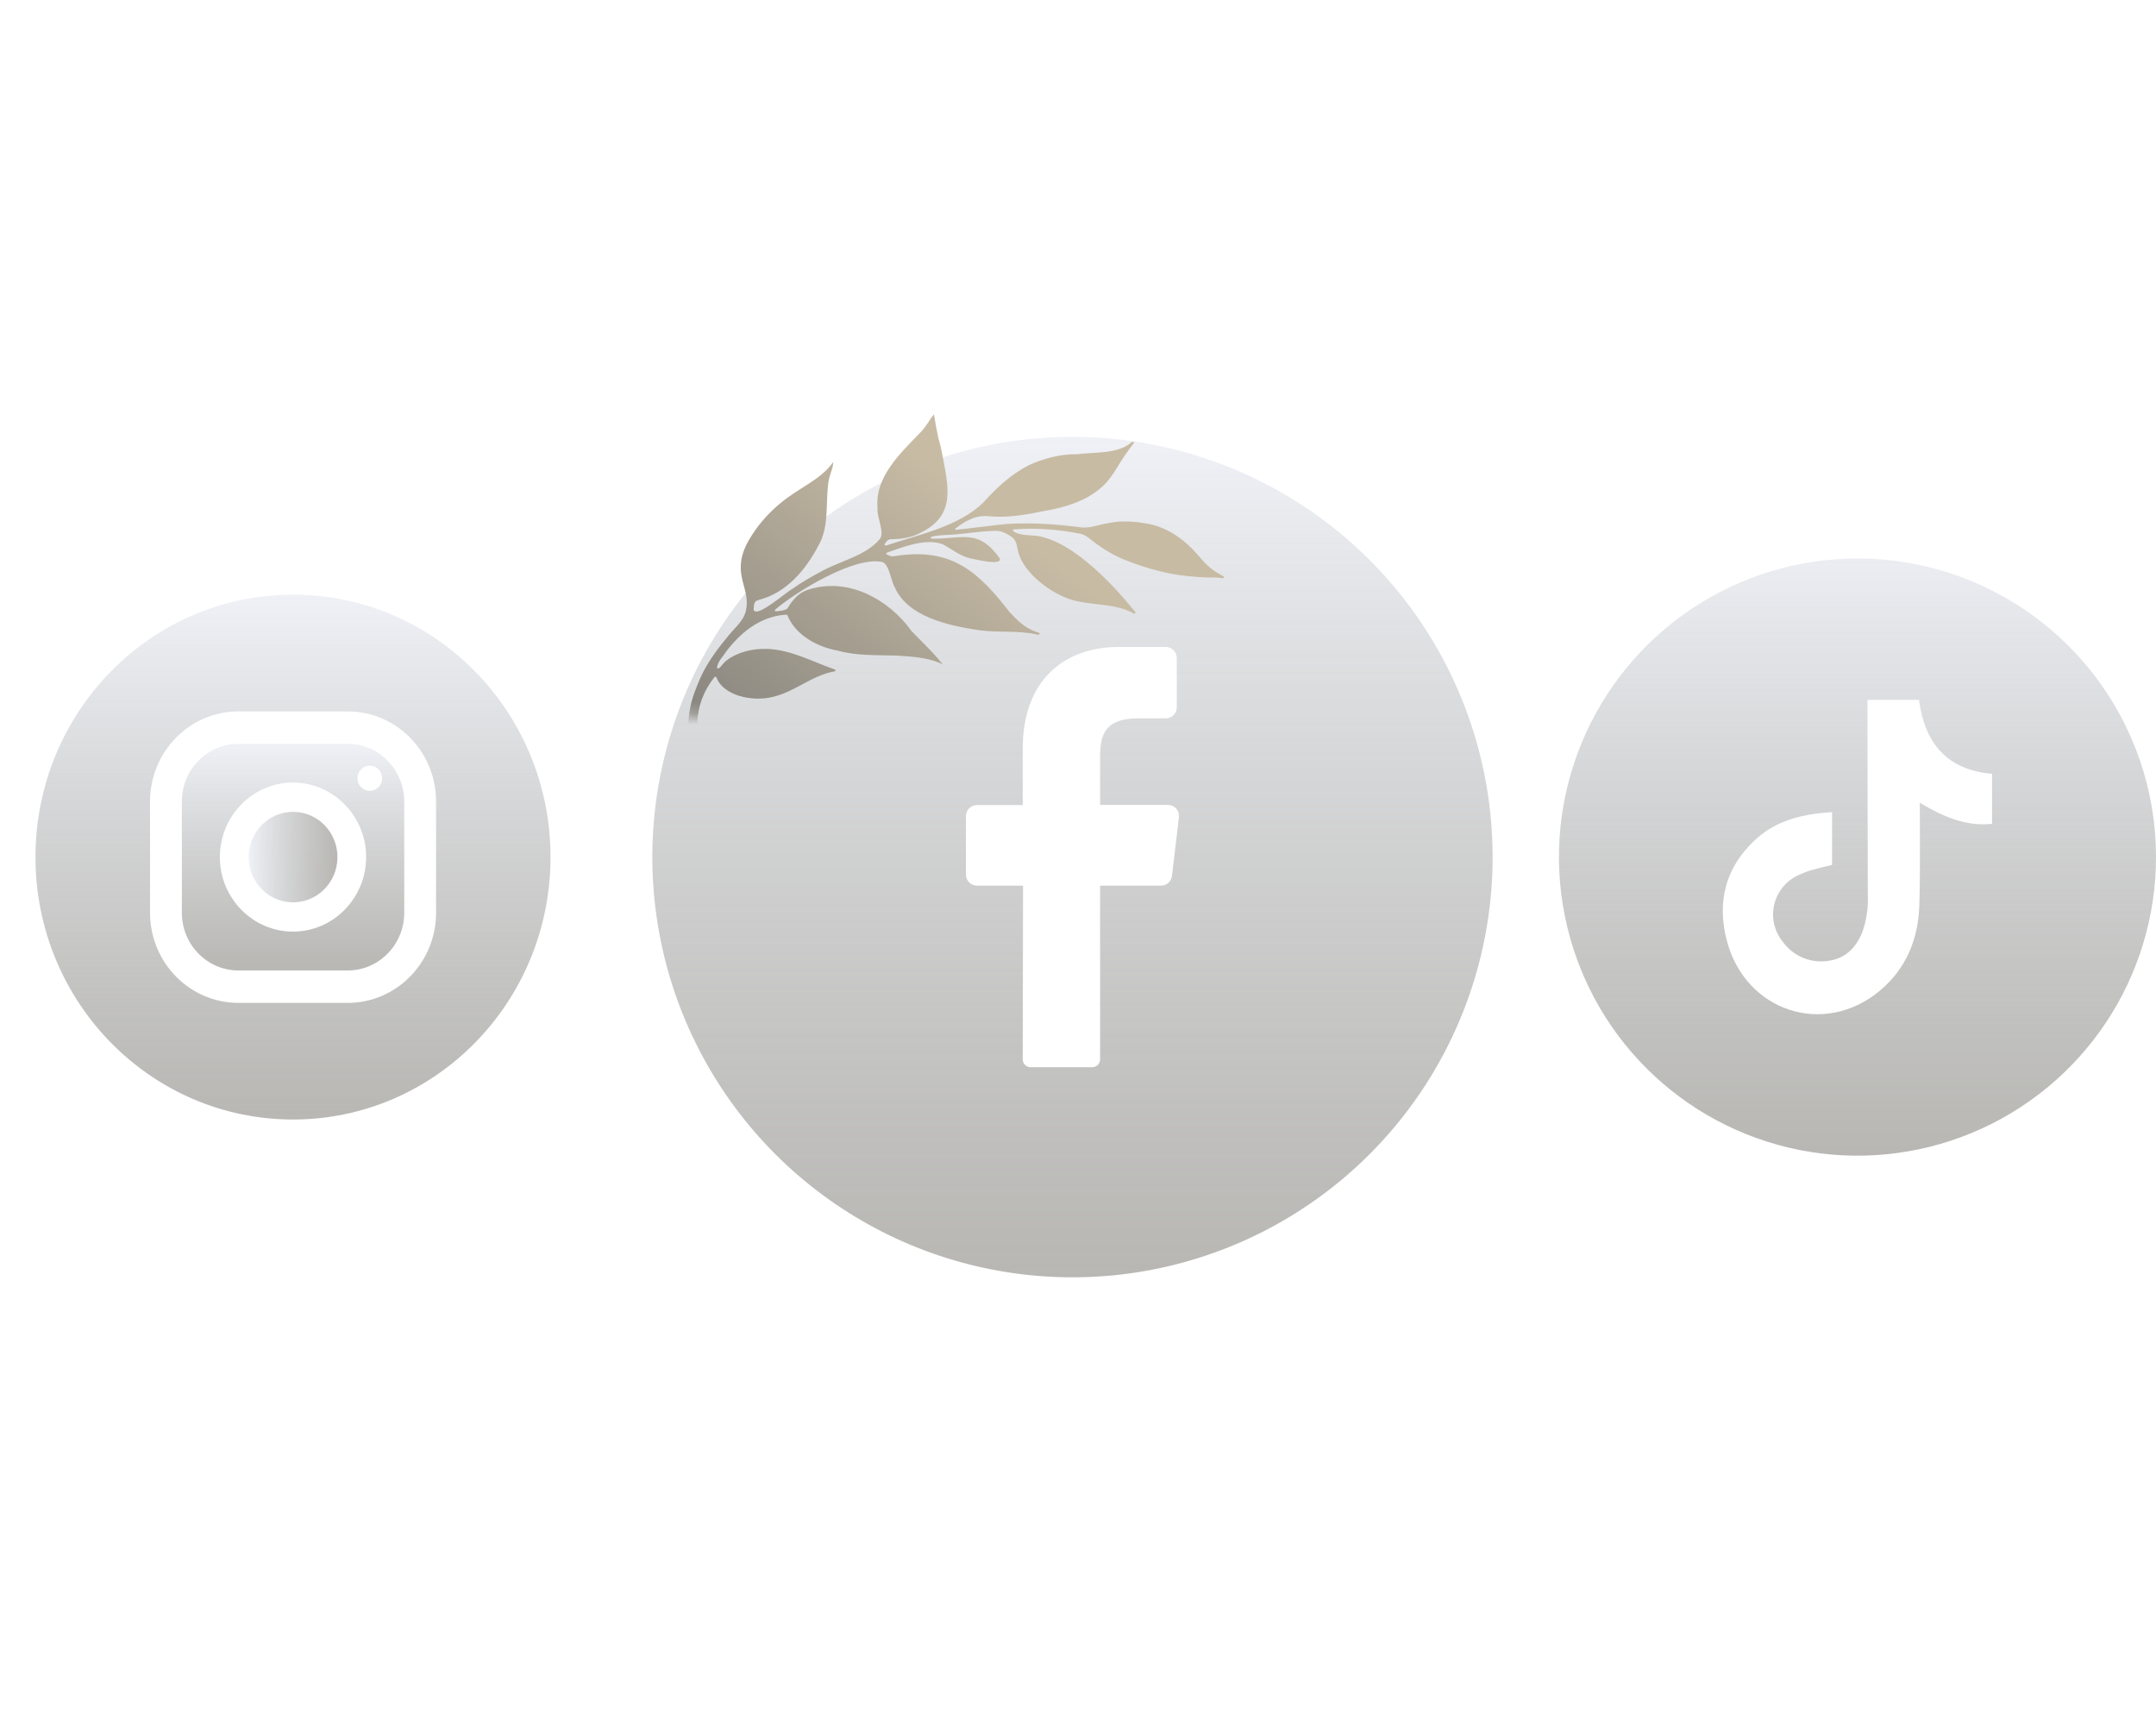<svg width="195" height="155" viewBox="0 0 195 155" fill="none" xmlns="http://www.w3.org/2000/svg">
<path d="M31.448 67.259H21.562C18.747 67.259 16.449 69.59 16.449 72.469V82.541C16.449 85.41 18.736 87.752 21.562 87.752H31.448C34.264 87.752 36.562 85.421 36.562 82.541V72.469C36.551 69.59 34.264 67.259 31.448 67.259ZM26.5 84.239C22.856 84.239 19.885 81.213 19.885 77.5C19.885 73.787 22.856 70.76 26.5 70.76C30.144 70.76 33.115 73.787 33.115 77.5C33.115 81.213 30.144 84.239 26.5 84.239ZM33.446 71.509C32.825 71.509 32.328 71.003 32.328 70.37C32.328 69.737 32.825 69.231 33.446 69.231C34.067 69.231 34.564 69.737 34.564 70.37C34.564 71.003 34.067 71.509 33.446 71.509Z" fill="url(#paint0_linear_2003_12245)"/>
<path d="M30.521 77.55C30.548 75.29 28.771 73.436 26.553 73.409C24.334 73.381 22.515 75.192 22.488 77.452C22.462 79.712 24.238 81.566 26.456 81.593C28.674 81.62 30.494 79.81 30.521 77.55Z" fill="url(#paint1_linear_2003_12245)"/>
<path d="M26.5 53.77C13.633 53.77 3.209 64.39 3.209 77.5C3.209 90.61 13.633 101.23 26.5 101.23C39.367 101.23 49.791 90.61 49.791 77.5C49.791 64.39 39.367 53.77 26.5 53.77ZM39.44 82.541C39.44 87.034 35.858 90.684 31.448 90.684H21.562C17.152 90.684 13.571 87.034 13.571 82.541V72.469C13.571 67.976 17.152 64.327 21.562 64.327H31.448C35.858 64.327 39.44 67.976 39.44 72.469V82.541Z" fill="url(#paint2_linear_2003_12245)"/>
<g clip-path="url(#clip0_2003_12245)">
<path d="M97 39.5C89.484 39.5 82.137 41.729 75.888 45.904C69.639 50.08 64.769 56.014 61.893 62.958C59.017 69.902 58.264 77.542 59.73 84.913C61.196 92.285 64.816 99.056 70.13 104.37C75.444 109.684 82.215 113.304 89.587 114.77C96.958 116.236 104.598 115.484 111.542 112.607C118.486 109.731 124.42 104.861 128.596 98.612C132.771 92.363 135 85.016 135 77.5C135 67.422 130.996 57.756 123.87 50.63C116.744 43.504 107.078 39.5 97 39.5ZM106.63 73.9L106 79.195C105.973 79.441 105.856 79.668 105.671 79.832C105.486 79.996 105.247 80.087 105 80.085H99.5V95.785C99.501 95.972 99.428 96.153 99.297 96.287C99.166 96.421 98.987 96.497 98.8 96.5H93.2C93.107 96.499 93.015 96.479 92.929 96.442C92.843 96.405 92.766 96.352 92.701 96.285C92.636 96.218 92.585 96.139 92.55 96.052C92.516 95.966 92.499 95.873 92.5 95.78L92.53 80.085H88.365C88.1 80.085 87.845 79.98 87.658 79.792C87.47 79.605 87.365 79.35 87.365 79.085V73.795C87.365 73.53 87.47 73.275 87.658 73.088C87.845 72.9 88.1 72.795 88.365 72.795H92.5V67.665C92.5 61.73 96.035 58.5 101.2 58.5H105.435C105.7 58.5 105.955 58.605 106.142 58.793C106.33 58.98 106.435 59.235 106.435 59.5V63.955C106.435 64.22 106.33 64.475 106.142 64.662C105.955 64.85 105.7 64.955 105.435 64.955H102.84C100.03 65 99.5 66.345 99.5 68.355V72.78H105.66C105.8 72.783 105.937 72.816 106.063 72.875C106.189 72.934 106.302 73.02 106.393 73.125C106.485 73.231 106.553 73.354 106.594 73.487C106.634 73.621 106.647 73.761 106.63 73.9Z" fill="url(#paint3_linear_2003_12245)"/>
</g>
<g clip-path="url(#clip1_2003_12245)">
<path d="M168 50.5C162.66 50.5 157.44 52.084 153 55.05C148.559 58.017 145.099 62.234 143.055 67.168C141.012 72.101 140.477 77.53 141.519 82.767C142.561 88.005 145.132 92.816 148.908 96.592C152.684 100.368 157.495 102.939 162.733 103.981C167.97 105.023 173.399 104.488 178.332 102.445C183.266 100.401 187.483 96.941 190.45 92.5C193.416 88.06 195 82.84 195 77.5C195 70.339 192.155 63.472 187.092 58.408C182.028 53.345 175.161 50.5 168 50.5ZM180.171 74.491C177.763 74.757 175.699 73.805 173.634 72.59C173.634 72.789 173.695 78.957 173.592 81.898C173.489 84.921 172.409 87.582 170.039 89.568C165.016 93.785 157.886 91.508 156.184 85.06C155.26 81.546 156.063 78.381 158.82 75.876C160.373 74.455 162.287 73.823 164.341 73.56C164.781 73.503 165.225 73.478 165.701 73.436V78.21C165.098 78.36 164.486 78.491 163.886 78.669C163.47 78.789 163.063 78.942 162.671 79.127C162.124 79.373 161.641 79.742 161.259 80.205C160.877 80.668 160.607 81.212 160.47 81.796C160.332 82.38 160.331 82.988 160.467 83.572C160.602 84.157 160.87 84.702 161.25 85.167C161.707 85.799 162.329 86.293 163.047 86.596C163.765 86.899 164.553 86.999 165.325 86.886C166.877 86.698 167.851 85.721 168.426 84.317C168.824 83.207 168.997 82.028 168.934 80.85C168.913 75.052 168.913 69.258 168.902 63.46C168.907 63.4 168.916 63.341 168.927 63.282H173.563C174.082 67.162 176.05 69.62 180.171 69.968V74.491Z" fill="url(#paint4_linear_2003_12245)"/>
</g>
<mask id="mask0_2003_12245" style="mask-type:alpha" maskUnits="userSpaceOnUse" x="59" y="27" width="72" height="47">
<rect width="65.321" height="37.831" transform="matrix(0.99 0.139 -0.184 0.983 65.959 27)" fill="#D9D9D9"/>
</mask>
<g mask="url(#mask0_2003_12245)">
<g filter="url(#filter0_d_2003_12245)">
<path d="M80.145 45.327C80.057 45.351 79.978 45.285 80.014 45.204C80.133 45.005 80.314 44.772 80.52 44.761C81.481 44.762 82.444 44.617 83.262 44.172C86.514 42.57 85.773 40.012 85.186 36.894C85.123 36.581 85.037 36.18 84.943 35.87C84.735 35.15 84.473 33.468 84.473 33.468C84.473 33.468 84.234 33.761 84.185 33.838L84.026 34.09C84.026 34.09 83.617 34.698 83.371 34.975C81.425 36.985 79.094 39.132 79.374 41.962L79.369 41.974C79.28 42.768 80.068 44.172 79.56 44.761C78.236 46.313 75.952 46.709 74.164 47.735C73.328 48.188 72.5 48.656 71.733 49.198C71.733 49.198 71.733 49.198 71.728 49.21C71.151 49.496 68.526 51.851 68.174 51.176C68.166 51.16 68.171 51.149 68.163 51.133C68.202 50.03 68.396 50.466 69.739 49.85C71.831 48.872 73.219 46.929 74.184 45.032C74.99 43.32 74.664 41.432 74.925 39.619C75.031 38.857 75.339 38.441 75.354 37.849C75.351 37.821 75.358 37.77 75.358 37.77C75.358 37.77 75.337 37.816 75.313 37.835C74.46 39.026 73.278 39.629 71.79 40.609C69.994 41.792 68.504 43.369 67.548 45.176C66.121 48.01 67.968 49.195 67.451 51.268C67.227 52.23 66.293 52.902 65.706 53.703C64.676 54.942 63.753 56.255 63.175 57.697C62.883 58.492 61.302 61.489 63.06 65.789C63.316 65.808 63.568 65.799 63.476 65.516C63.033 62.489 62.456 59.989 64.626 57.223C64.678 57.174 64.783 57.182 64.798 57.254C65.414 58.907 68.031 59.472 69.874 59.022C71.909 58.556 73.422 57.067 75.489 56.705C75.591 56.685 75.596 56.568 75.502 56.536C73.526 55.852 71.615 54.779 69.429 54.676C68.086 54.628 66.716 54.956 65.709 55.724C65.381 55.973 65.214 56.316 65.007 56.433C64.927 56.473 64.843 56.419 64.855 56.356C64.903 55.828 65.416 55.334 65.713 54.875C65.713 54.875 65.713 54.875 65.718 54.863C66.929 53.286 68.619 51.816 70.904 51.593C71.166 51.56 71.22 51.578 71.292 51.801C71.292 51.801 71.292 51.801 71.3 51.818C72.033 53.416 73.853 54.486 75.762 54.829C75.762 54.829 75.762 54.829 75.776 54.834C77.501 55.315 79.34 55.222 81.112 55.28C82.453 55.367 83.772 55.434 85.028 55.958C85.095 55.981 85.291 56.099 85.291 56.099C85.291 56.099 85.071 55.826 85.035 55.801C84.245 54.821 83.294 53.96 82.427 53.047C82.427 53.047 82.414 53.043 82.419 53.031C80.477 50.313 76.769 48.083 72.997 49.353C72.145 49.667 71.638 50.322 71.225 51.009C71.22 51.02 71.215 51.032 71.196 51.039C70.982 51.207 70.545 51.248 70.192 51.276C70.095 51.284 70.045 51.188 70.103 51.127C72.021 49.493 77.277 46.273 79.794 46.818L79.808 46.822C80.438 47.045 80.586 48.529 80.916 49.078C82.073 51.747 85.667 52.557 88.62 52.995C90.307 53.211 92.061 52.997 93.713 53.36C93.767 53.378 93.84 53.389 93.917 53.388C94.036 53.401 94.065 53.265 93.962 53.217C93.881 53.19 93.8 53.163 93.733 53.141C93.733 53.141 93.733 53.141 93.719 53.136C92.733 52.808 92.007 52.102 91.36 51.395C91.36 51.395 91.36 51.395 91.346 51.391C88.619 47.893 86.204 45.403 80.863 46.297C80.697 46.321 80.546 46.311 80.4 46.222C80.189 46.139 79.991 46.06 80.327 45.932C81.774 45.431 83.696 44.661 85.239 45.201L85.253 45.206C86.105 45.662 86.856 46.31 87.853 46.509C88.27 46.581 90.579 47.177 90.437 46.518C90.442 46.507 90.429 46.502 90.42 46.486C88.484 43.756 87.022 44.745 84.279 44.709C84.156 44.708 84.139 44.57 84.246 44.539C84.951 44.348 85.754 44.39 86.499 44.318C87.68 44.206 88.865 44.016 90.064 44.003C90.614 43.987 91.076 44.273 91.497 44.546C92.055 44.931 91.962 45.631 92.174 46.166C92.745 47.817 94.749 49.414 96.537 50.102C98.452 50.818 100.766 50.458 102.547 51.476C102.631 51.531 102.75 51.437 102.681 51.348C101.857 50.303 97.903 45.481 94.378 44.587C93.491 44.279 92.389 44.564 91.65 44.026C91.58 43.976 91.607 43.879 91.704 43.871C93.697 43.71 95.762 43.879 97.715 44.263C98.068 44.34 98.338 44.536 98.602 44.744C99.664 45.602 100.846 46.327 102.2 46.804C103.858 47.435 105.614 47.913 107.427 48.091C107.991 48.146 108.556 48.2 109.123 48.216C109.525 48.217 109.906 48.198 110.597 48.282C110.702 48.29 110.753 48.174 110.669 48.12C109.644 47.566 109.243 47.246 108.398 46.248C107.225 44.875 105.611 43.621 103.603 43.325C102.509 43.134 101.378 43.063 100.282 43.297C99.421 43.422 98.602 43.8 97.725 43.681C95.51 43.397 93.272 43.237 91.036 43.383C89.528 43.533 88.022 43.749 86.514 43.898C86.477 43.913 86.409 43.89 86.396 43.886C86.393 43.858 86.394 43.819 86.418 43.8C87.242 43.131 88.306 42.515 89.501 42.687C91.232 42.837 92.903 42.529 94.576 42.182C96.357 41.871 98.173 41.306 99.476 40.185C100.665 39.252 101.137 37.908 102.018 36.793L102.024 36.782C102.114 36.612 102.384 36.317 102.543 36.064C102.598 35.976 102.464 35.892 102.369 35.967C101.149 37.075 99.06 36.859 97.398 37.076L97.384 37.072C95.902 37.057 94.359 37.461 93.054 38.063C91.407 38.91 90.104 40.137 88.939 41.437C86.702 43.615 83.2 44.311 80.145 45.327Z" fill="url(#paint5_linear_2003_12245)"/>
</g>
</g>
<defs>
<filter id="filter0_d_2003_12245" x="59.743" y="33.468" width="53.468" height="38.827" filterUnits="userSpaceOnUse" color-interpolation-filters="sRGB">
<feFlood flood-opacity="0" result="BackgroundImageFix"/>
<feColorMatrix in="SourceAlpha" type="matrix" values="0 0 0 0 0 0 0 0 0 0 0 0 0 0 0 0 0 0 127 0" result="hardAlpha"/>
<feOffset dy="4"/>
<feGaussianBlur stdDeviation="1.25"/>
<feComposite in2="hardAlpha" operator="out"/>
<feColorMatrix type="matrix" values="0 0 0 0 0 0 0 0 0 0 0 0 0 0 0 0 0 0 0.08 0"/>
<feBlend mode="multiply" in2="BackgroundImageFix" result="effect1_dropShadow_2003_12245"/>
<feBlend mode="normal" in="SourceGraphic" in2="effect1_dropShadow_2003_12245" result="shape"/>
</filter>
<linearGradient id="paint0_linear_2003_12245" x1="26.505" y1="67.259" x2="26.505" y2="87.752" gradientUnits="userSpaceOnUse">
<stop stop-color="#EFF1F6"/>
<stop offset="1" stop-color="#A6A5A1" stop-opacity="0.8"/>
</linearGradient>
<linearGradient id="paint1_linear_2003_12245" x1="22.488" y1="77.452" x2="30.521" y2="77.546" gradientUnits="userSpaceOnUse">
<stop stop-color="#EFF1F6"/>
<stop offset="1" stop-color="#A6A5A1" stop-opacity="0.8"/>
</linearGradient>
<linearGradient id="paint2_linear_2003_12245" x1="26.5" y1="53.77" x2="26.5" y2="101.23" gradientUnits="userSpaceOnUse">
<stop stop-color="#EFF1F6"/>
<stop offset="1" stop-color="#A6A5A1" stop-opacity="0.8"/>
</linearGradient>
<linearGradient id="paint3_linear_2003_12245" x1="97" y1="39.5" x2="97" y2="115.5" gradientUnits="userSpaceOnUse">
<stop stop-color="#EFF1F6"/>
<stop offset="1" stop-color="#A6A5A1" stop-opacity="0.8"/>
</linearGradient>
<linearGradient id="paint4_linear_2003_12245" x1="168" y1="50.5" x2="168" y2="104.5" gradientUnits="userSpaceOnUse">
<stop stop-color="#EBEDF2"/>
<stop offset="1" stop-color="#A6A5A1" stop-opacity="0.8"/>
</linearGradient>
<linearGradient id="paint5_linear_2003_12245" x1="87.848" y1="40.995" x2="67.396" y2="67.418" gradientUnits="userSpaceOnUse">
<stop stop-color="#C7BBA4"/>
<stop offset="1" stop-color="#84827D"/>
</linearGradient>
<clipPath id="clip0_2003_12245">
<rect width="76" height="76" fill="white" transform="translate(59 39.5)"/>
</clipPath>
<clipPath id="clip1_2003_12245">
<rect width="54" height="54" fill="white" transform="translate(141 50.5)"/>
</clipPath>
</defs>
</svg>
